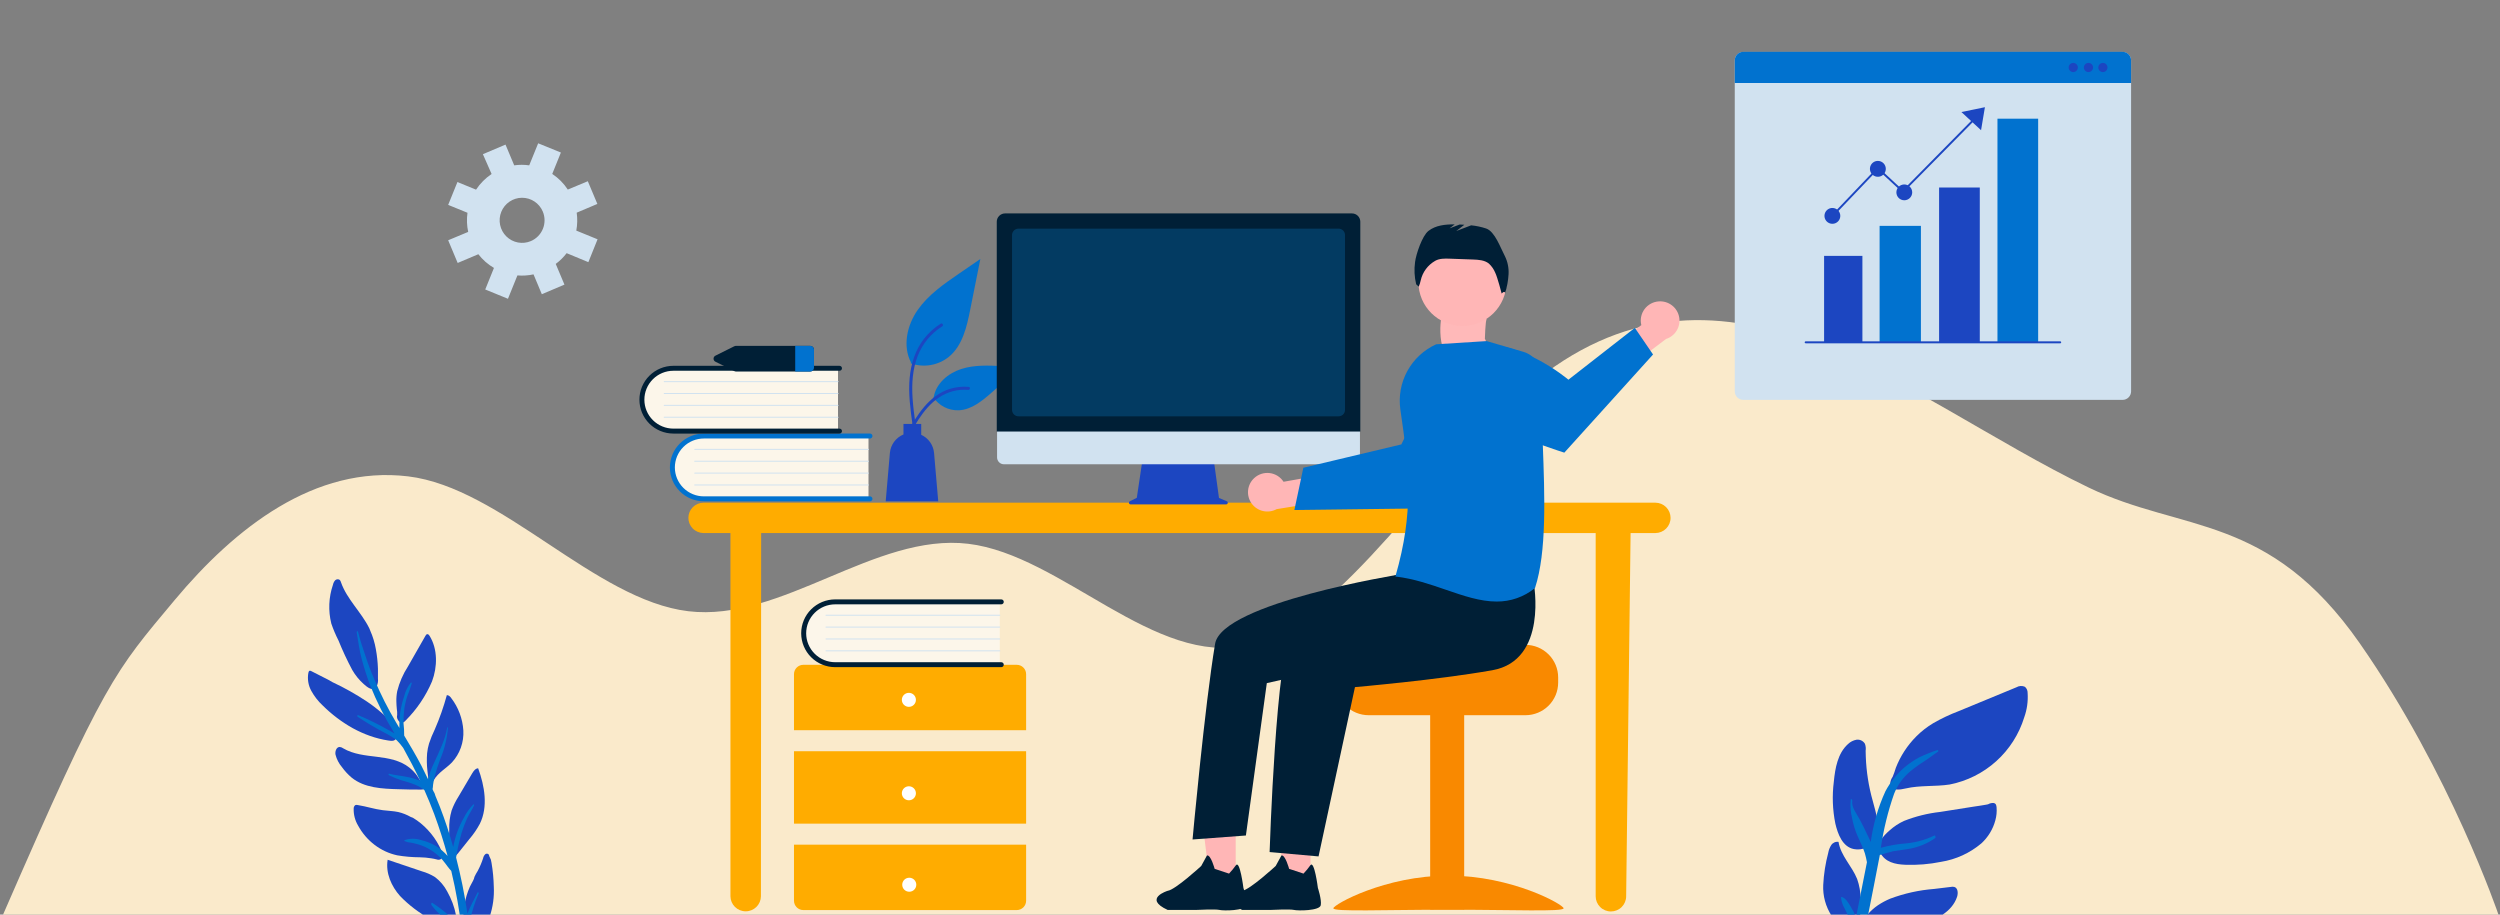 <svg width="820" height="300" viewBox="0 0 820 300" fill="none" xmlns="http://www.w3.org/2000/svg">
<rect x="0" y="0" width="820" height="300" fill="#808080" stroke="none"/>
<g clip-path="url(#clip0_2309_1161)">
<path fill-rule="evenodd" clip-rule="evenodd" d="M1 300C34.5 223 37.5 220.5 57.312 196.795C77.125 173.089 103.25 152.564 133.875 156.25C164.5 159.936 195.125 196.795 225.75 200.481C256.375 204.167 287 174.679 317.625 178.365C348.25 182.051 378.875 218.91 409.5 211.538C440.125 204.167 470.75 152.564 501.375 126.763C532 100.961 562.625 100.961 593.25 112.019C623.875 123.077 654.5 145.192 685.125 159.936C715.75 174.679 744.187 168.237 774 211C803.813 253.763 819.5 300 819.5 300H777H761.687C746.375 300 715.75 300 685.125 300C654.5 300 623.875 300 593.25 300C562.625 300 532 300 501.375 300C470.75 300 440.125 300 409.5 300C378.875 300 348.25 300 317.625 300C287 300 256.375 300 225.75 300C195.125 300 164.5 300 133.875 300C103.25 300 72.625 300 57.312 300H42H1Z" fill="#FAEACB"/>
<path d="M571.801 17.03H696.199C696.942 17.03 697.654 17.325 698.18 17.851C698.705 18.376 699 19.088 699 19.831V128.363C699 129.105 698.705 129.818 698.18 130.343C697.654 130.868 696.942 131.163 696.199 131.163H571.801C571.058 131.163 570.346 130.868 569.82 130.343C569.295 129.818 569 129.105 569 128.363V19.793C569.008 19.056 569.307 18.353 569.831 17.835C570.356 17.317 571.064 17.028 571.801 17.03Z" fill="#D1E2F0"/>
<path d="M630.058 74.085H616.508V112.284H630.058V74.085Z" fill="#0172CF"/>
<path d="M610.869 83.927H598.303V112.284H610.869V83.927Z" fill="#1C46C1"/>
<path d="M649.37 61.504H636.024V112.284H649.37V61.504Z" fill="#1C46C1"/>
<path d="M668.515 38.93H655.169V112.284H668.515V38.93Z" fill="#0172CF"/>
<path d="M601.02 71.133C600.936 71.133 600.855 71.1 600.793 71.042C600.763 71.012 600.739 70.976 600.722 70.936C600.706 70.897 600.697 70.854 600.697 70.811C600.697 70.769 600.706 70.726 600.722 70.686C600.739 70.647 600.763 70.611 600.793 70.581L615.691 54.979C615.753 54.919 615.836 54.886 615.922 54.886C616.008 54.886 616.091 54.919 616.153 54.979L624.139 62.375L646.97 39.226C647 39.195 647.036 39.17 647.075 39.153C647.115 39.136 647.157 39.127 647.2 39.126C647.243 39.126 647.285 39.133 647.325 39.149C647.365 39.165 647.401 39.188 647.432 39.218C647.463 39.248 647.488 39.283 647.505 39.323C647.522 39.362 647.531 39.404 647.532 39.447C647.532 39.49 647.525 39.533 647.509 39.573C647.493 39.613 647.47 39.649 647.44 39.68L624.374 63.048C624.312 63.106 624.231 63.138 624.147 63.138C624.063 63.138 623.981 63.106 623.92 63.048L615.933 55.645L601.255 71.02C601.226 71.054 601.19 71.082 601.15 71.102C601.109 71.121 601.065 71.132 601.02 71.133Z" fill="#1C46C1"/>
<path d="M603.617 70.808C603.617 71.321 603.465 71.823 603.179 72.25C602.894 72.677 602.488 73.01 602.014 73.207C601.54 73.403 601.017 73.454 600.514 73.354C600.01 73.254 599.547 73.007 599.184 72.644C598.821 72.281 598.574 71.818 598.474 71.314C598.374 70.811 598.425 70.288 598.621 69.814C598.818 69.34 599.151 68.934 599.578 68.649C600.005 68.364 600.507 68.211 601.02 68.211C601.709 68.211 602.369 68.485 602.856 68.972C603.343 69.459 603.617 70.119 603.617 70.808Z" fill="#1C46C1"/>
<path d="M618.545 55.372C618.547 55.888 618.395 56.393 618.109 56.822C617.824 57.251 617.417 57.586 616.941 57.784C616.465 57.983 615.941 58.035 615.435 57.934C614.929 57.834 614.464 57.586 614.1 57.221C613.735 56.857 613.487 56.392 613.387 55.886C613.286 55.38 613.339 54.856 613.537 54.38C613.735 53.904 614.07 53.497 614.499 53.212C614.928 52.926 615.433 52.774 615.949 52.776C616.637 52.778 617.296 53.052 617.782 53.539C618.269 54.025 618.543 54.684 618.545 55.372Z" fill="#1C46C1"/>
<path d="M624.608 65.69C626.042 65.69 627.205 64.528 627.205 63.094C627.205 61.66 626.042 60.497 624.608 60.497C623.174 60.497 622.012 61.66 622.012 63.094C622.012 64.528 623.174 65.69 624.608 65.69Z" fill="#1C46C1"/>
<path d="M643.344 36.75L649.786 42.708L651.05 35.16L643.344 36.75Z" fill="#1C46C1"/>
<path d="M675.744 112.609H592.262C592.176 112.609 592.093 112.575 592.032 112.514C591.971 112.453 591.937 112.37 591.937 112.284C591.937 112.198 591.971 112.115 592.032 112.054C592.093 111.993 592.176 111.958 592.262 111.958H675.744C675.831 111.958 675.913 111.993 675.974 112.054C676.035 112.115 676.07 112.198 676.07 112.284C676.07 112.37 676.035 112.453 675.974 112.514C675.913 112.575 675.831 112.609 675.744 112.609Z" fill="#1C46C1"/>
<path d="M698.993 19.793V27.227H569.008V19.793C569.008 19.052 569.302 18.342 569.826 17.818C570.35 17.294 571.06 17 571.801 17H696.199C696.94 17 697.651 17.294 698.174 17.818C698.698 18.342 698.993 19.052 698.993 19.793Z" fill="#0172CF"/>
<path d="M681.536 22.14C681.536 22.439 681.447 22.732 681.281 22.981C681.114 23.23 680.878 23.424 680.601 23.539C680.325 23.653 680.02 23.683 679.726 23.625C679.433 23.567 679.163 23.422 678.951 23.211C678.74 22.999 678.595 22.729 678.537 22.435C678.478 22.142 678.508 21.837 678.623 21.561C678.738 21.284 678.932 21.048 679.181 20.881C679.43 20.715 679.722 20.626 680.022 20.626C680.423 20.626 680.808 20.786 681.092 21.07C681.376 21.353 681.536 21.738 681.536 22.14Z" fill="#1C46C1"/>
<path d="M686.524 22.14C686.524 22.439 686.435 22.732 686.269 22.981C686.103 23.23 685.866 23.424 685.589 23.539C685.313 23.653 685.008 23.683 684.715 23.625C684.421 23.567 684.151 23.422 683.94 23.211C683.728 22.999 683.584 22.729 683.525 22.435C683.467 22.142 683.497 21.837 683.611 21.561C683.726 21.284 683.92 21.048 684.169 20.881C684.418 20.715 684.711 20.626 685.01 20.626C685.412 20.626 685.797 20.786 686.081 21.07C686.365 21.353 686.524 21.738 686.524 22.14Z" fill="#1C46C1"/>
<path d="M691.263 22.14C691.263 22.439 691.175 22.732 691.008 22.981C690.842 23.23 690.605 23.424 690.329 23.539C690.052 23.653 689.748 23.683 689.454 23.625C689.16 23.567 688.891 23.422 688.679 23.211C688.467 22.999 688.323 22.729 688.264 22.435C688.206 22.142 688.236 21.837 688.351 21.561C688.465 21.284 688.659 21.048 688.908 20.881C689.157 20.715 689.45 20.626 689.749 20.626C690.151 20.626 690.536 20.786 690.82 21.07C691.104 21.353 691.263 21.738 691.263 22.14Z" fill="#1C46C1"/>
<path d="M634.147 237.175C636.809 235.648 639.588 234.335 642.458 233.248L661.409 225.419C661.823 225.173 662.291 225.031 662.772 225.005C663.252 224.978 663.733 225.068 664.171 225.267C664.459 225.513 664.688 225.821 664.842 226.167C664.995 226.514 665.069 226.89 665.058 227.269C665.245 229.994 664.866 232.729 663.943 235.3C662.236 240.836 659.061 245.806 654.756 249.683C650.451 253.559 645.177 256.198 639.493 257.318C634.73 258.053 629.789 257.521 625.077 258.61C623.227 259.041 620.136 259.649 620.01 256.811C620.096 256.08 620.366 255.383 620.795 254.784C621.194 253.824 621.541 252.843 621.834 251.845C623.335 247.981 625.621 244.47 628.548 241.533C630.226 239.853 632.107 238.389 634.147 237.175Z" fill="#1C46C1"/>
<path d="M624.471 269.277C628.292 267.766 632.296 266.769 636.38 266.313L647.274 264.59C648.668 264.387 650.087 264.184 651.48 263.931C651.688 263.916 651.892 263.873 652.088 263.804C652.628 263.499 653.242 263.35 653.862 263.373C654.673 263.525 654.799 264.058 654.875 264.792C654.995 266.232 654.857 267.682 654.47 269.074C653.688 272.001 652.078 274.641 649.833 276.675C646.074 279.829 641.529 281.904 636.684 282.68C632.817 283.468 628.871 283.792 624.928 283.643C621.608 283.516 618.289 282.807 616.668 279.589C615.249 276.802 617.732 274.167 619.733 272.419C621.145 271.138 622.742 270.078 624.471 269.277Z" fill="#1C46C1"/>
<path d="M611.929 246.27C612.047 245.494 611.968 244.702 611.701 243.964C611.425 243.499 611.019 243.124 610.533 242.886C610.047 242.647 609.502 242.555 608.965 242.622C607.896 242.81 606.908 243.312 606.127 244.066C602.783 247.081 601.922 251.945 601.491 256.43C600.911 261.005 601.082 265.643 601.998 270.162C602.783 273.482 604.303 277.763 608.078 278.498C609.412 278.766 610.795 278.607 612.033 278.043C613.27 277.479 614.298 276.539 614.97 275.356C617.073 271.531 615.223 266.463 614.26 262.688C612.923 257.966 612.157 253.1 611.98 248.196C611.929 247.486 611.929 246.853 611.929 246.27Z" fill="#1C46C1"/>
<path d="M619.985 294.764C624.617 293.028 629.47 291.953 634.402 291.572L639.849 290.913C640.232 290.823 640.632 290.823 641.015 290.913C642.206 291.268 642.307 292.94 641.927 294.131C640.28 299.198 634.655 302.061 629.259 303.075C623.862 304.088 618.339 303.987 613.347 306.09C612.207 306.571 610.358 307.382 609.597 305.887C608.837 304.392 610.079 303.784 610.586 302.821C611.885 300.472 613.716 298.459 615.932 296.943C617.208 296.086 618.566 295.356 619.985 294.764Z" fill="#1C46C1"/>
<path d="M609.141 288.304C607.444 284.073 603.77 280.703 603.035 276.142C602.58 276.066 602.113 276.124 601.69 276.308C601.268 276.493 600.907 276.796 600.654 277.181C600.158 277.951 599.822 278.813 599.666 279.715C598.754 283.153 598.202 286.677 598.019 290.229C597.849 293.811 598.806 297.355 600.755 300.364C601.23 301.129 601.871 301.779 602.629 302.266C603.387 302.752 604.244 303.063 605.138 303.177C605.9 303.233 606.665 303.117 607.376 302.836C608.087 302.555 608.725 302.117 609.243 301.555C610.864 299.756 610.383 297.146 610.282 294.891C610.278 292.647 609.893 290.419 609.141 288.304Z" fill="#1C46C1"/>
<path d="M620.946 279.208C619.476 279.538 618.032 280.019 616.588 280.425C615.27 287.342 613.902 294.233 612.534 301.125C612.382 301.885 612.23 302.645 612.103 303.405C612.468 303.098 612.848 302.81 613.244 302.543C614.301 301.847 615.442 301.285 616.639 300.871C617.234 300.645 617.856 300.492 618.488 300.415H620.262C620.667 300.415 620.718 301.277 620.262 301.353C619.086 301.645 617.934 302.026 616.816 302.493C615.786 302.913 614.794 303.422 613.852 304.013C613.052 304.53 612.297 305.115 611.597 305.761C610.609 310.828 609.646 316.098 608.379 321.166C607.621 324.408 606.561 327.572 605.212 330.616C604.756 331.579 604.274 332.491 603.742 333.378H600.347C602.156 329.599 603.565 325.642 604.553 321.571C605.871 316.352 606.859 311.057 607.847 305.761C607.694 304.61 607.414 303.48 607.011 302.391C606.569 301.17 606.053 299.977 605.465 298.819C605.187 298.236 604.883 297.679 604.578 297.096C604.204 296.243 603.965 295.337 603.869 294.41C603.869 294.41 603.869 294.132 604.046 294.182C605.516 294.664 606.251 296.159 607.036 297.4C607.714 298.498 608.298 299.651 608.784 300.846L612.357 282.806C612.18 281.815 611.951 280.834 611.673 279.867C611.065 277.942 610.102 276.193 609.342 274.344C608.481 272.397 607.852 270.356 607.467 268.263C606.983 266.318 606.837 264.304 607.036 262.309C607.163 261.777 607.593 262.309 607.543 262.664C607.213 264.843 609.012 266.895 609.95 268.719C610.887 270.543 611.723 272.064 612.483 273.786C612.863 274.572 613.269 275.383 613.598 276.193C614.371 270.457 615.985 264.865 618.387 259.598C619.96 256.602 622.083 253.929 624.645 251.718C626.169 250.432 627.825 249.311 629.586 248.374C631.505 247.452 633.486 246.664 635.514 246.018C635.717 246.018 635.844 246.423 635.692 246.524C634.172 247.512 632.803 248.653 631.283 249.615C629.636 250.637 628.061 251.771 626.571 253.01C624.221 254.97 622.4 257.488 621.275 260.333C619.259 266.092 617.8 272.031 616.917 278.068C619.727 277.305 622.603 276.812 625.506 276.599C628.612 276.281 631.639 275.423 634.45 274.065C634.83 273.862 634.982 274.724 634.729 274.901C632.027 276.79 628.921 278.022 625.658 278.499L620.946 279.208Z" fill="#0172CF"/>
<path d="M121.144 206.108C118.533 200.789 113.774 196.555 111.838 190.976C111.772 190.685 111.627 190.416 111.418 190.196C111.19 190.045 110.912 189.977 110.637 190.007C110.361 190.036 110.106 190.159 109.917 190.355C109.562 190.773 109.319 191.27 109.211 191.8C107.807 195.913 107.62 200.322 108.671 204.532C109.324 206.436 110.111 208.296 111.028 210.096C112.356 213.382 113.859 216.599 115.531 219.736C116.517 221.453 117.778 223.008 119.268 224.346C120.379 225.329 122.27 227.005 123.516 225.199C123.919 224.37 124.075 223.449 123.966 222.54C123.966 221.456 123.966 220.386 123.966 219.317C123.895 217.165 123.665 215.02 123.276 212.9C122.916 210.824 122.301 208.796 121.444 206.859C121.369 206.585 121.264 206.339 121.144 206.108Z" fill="#1C46C1"/>
<path d="M130.285 226.705C131.006 223.832 132.195 221.097 133.804 218.61L139.533 208.567C139.678 208.306 139.867 208.015 140.172 208.001C140.478 207.986 140.725 208.277 140.9 208.553C143.604 212.913 143.502 218.726 141.699 223.508C139.669 228.283 136.742 232.624 133.077 236.297C132.886 236.57 132.617 236.779 132.306 236.895C131.994 237.012 131.655 237.032 131.332 236.951C131.016 236.762 130.749 236.502 130.552 236.192C130.355 235.882 130.234 235.529 130.197 235.164C130.193 234.934 130.217 234.704 130.27 234.481C130.303 233.834 130.264 233.186 130.154 232.548C130.081 231.763 130.023 230.963 130.008 230.164C129.97 229.004 130.063 227.844 130.285 226.705Z" fill="#1C46C1"/>
<path d="M107.609 222.928L102.092 220.123C101.95 220.028 101.781 219.986 101.613 220.004C101.337 220.004 101.206 220.377 101.148 220.66C100.772 222.705 101.117 224.821 102.121 226.629C103.107 228.416 104.367 230.029 105.853 231.403C108.805 234.339 112.131 236.848 115.74 238.864C117.552 239.853 119.435 240.696 121.374 241.385C123.302 242.062 125.284 242.561 127.298 242.877C128.358 243.056 129.781 243.25 129.999 241.803C130.027 240.457 129.641 239.135 128.895 238.028C127.971 236.517 126.808 235.176 125.454 234.059C123.835 232.619 122.122 231.293 120.329 230.09C118.528 228.882 116.684 227.763 114.797 226.703C112.909 225.644 110.978 224.644 108.989 223.719L107.609 222.928Z" fill="#1C46C1"/>
<path d="M140.724 243.888C141.243 242.307 141.869 240.766 142.599 239.275C144.19 235.622 145.515 231.853 146.565 228C147.166 228 147.667 228.469 147.996 228.966C150.337 232.004 151.724 235.695 151.976 239.554C152.087 241.477 151.811 243.404 151.166 245.215C150.521 247.026 149.52 248.682 148.225 250.082C146.307 252.074 143.687 253.421 142.313 255.852C142.055 256.305 141.798 256.833 141.311 256.979C141.162 257.017 141.005 257.003 140.865 256.939C140.725 256.876 140.61 256.766 140.538 256.628C140.38 256.335 140.609 256.042 140.538 255.734C140.438 254.768 140.294 253.801 140.194 252.806C139.975 250.9 139.941 248.978 140.094 247.066C140.203 245.988 140.413 244.924 140.724 243.888Z" fill="#1C46C1"/>
<path d="M134.263 251.77C131.278 249.38 127.368 248.687 123.593 248.23C119.817 247.773 115.877 247.389 112.609 245.472C112.266 245.212 111.859 245.049 111.43 245C110.326 245 109.848 246.475 110.042 247.507C110.423 249.028 111.153 250.441 112.176 251.637C113.082 252.895 114.139 254.039 115.325 255.044C119.504 258.451 125.368 258.731 130.771 258.864L134.666 258.967H136.621C137.252 259.011 137.885 259.011 138.516 258.967C139.501 258.878 138.71 257.713 138.516 257.256C137.979 256.312 137.456 255.368 136.83 254.469C136.104 253.456 135.241 252.548 134.263 251.77Z" fill="#1C46C1"/>
<path d="M148.133 265.834C148.712 264.247 149.461 262.73 150.364 261.31L154.841 253.717C155.31 252.916 155.935 252.029 156.831 252C158.963 257.819 160.142 264.598 157.399 270.184C156.432 271.999 155.269 273.697 153.931 275.246L150.151 279.988C149.639 280.628 148.658 281.312 147.806 280.847C147.408 280.643 147.351 280.119 147.266 279.727C147.14 279.084 147.064 278.432 147.038 277.777C146.987 277.294 146.987 276.806 147.038 276.323C147.27 274.934 147.375 273.527 147.351 272.118C147.269 269.994 147.533 267.87 148.133 265.834Z" fill="#1C46C1"/>
<path d="M134.723 267.959C133.443 267.23 132.071 266.688 130.647 266.35C128.985 265.989 127.279 265.974 125.588 265.749C122.827 265.403 120.153 264.501 117.392 264.065C117.118 263.978 116.827 263.978 116.553 264.065C116.377 264.196 116.235 264.37 116.139 264.572C116.043 264.774 115.997 264.997 116.004 265.222C115.949 267.185 116.452 269.12 117.45 270.786C118.797 273.268 120.638 275.421 122.849 277.104C125.06 278.787 127.59 279.96 130.271 280.545C132.728 280.963 135.212 281.179 137.701 281.192C138.944 281.192 140.187 281.342 141.416 281.523C142.039 281.61 142.657 281.736 143.266 281.898C143.631 282.034 144.029 282.034 144.394 281.898C145.001 281.628 145.03 280.756 144.987 280.169C144.847 279.24 144.538 278.346 144.076 277.538C143.082 275.606 141.831 273.829 140.361 272.26C138.91 270.68 137.251 269.323 135.432 268.23C135.2 268.128 134.964 268.038 134.723 267.959Z" fill="#1C46C1"/>
<path d="M161.229 283.068C161.665 285.641 161.91 288.244 161.965 290.856C162.136 294.159 161.684 297.465 160.635 300.589C159.219 303.875 157.31 306.909 154.978 309.577C154.859 309.764 154.685 309.907 154.483 309.987C154.045 310.089 153.719 309.577 153.55 309.152C152.058 305.263 151.633 301.024 152.319 296.901C152.659 294.802 153.268 292.759 154.129 290.826C154.525 289.948 155.105 289.143 155.445 288.25C155.53 288.031 155.558 287.811 155.629 287.591C155.936 286.934 156.286 286.298 156.675 285.689C157.4 284.34 158.001 282.923 158.471 281.458C158.577 280.936 158.852 280.466 159.249 280.126C159.381 280.044 159.533 280 159.688 280C159.842 280 159.994 280.044 160.126 280.126C160.437 280.317 160.395 280.609 160.522 280.917C160.705 281.251 160.866 281.599 161.003 281.956C161.088 282.249 161.159 282.688 161.229 283.068Z" fill="#1C46C1"/>
<path d="M146.693 292.419C145.715 290.561 144.356 288.952 142.713 287.706C141.363 286.861 139.907 286.217 138.386 285.794L127.152 282C126.431 286.306 128.363 290.702 131.219 293.894C134.057 296.834 137.299 299.315 140.838 301.256C143.318 302.762 145.857 303.891 147.241 304.87C147.866 305.311 148.472 305.763 149.058 306.225C149.448 306.541 150.385 307.369 150.875 306.812C151.106 306.556 150.962 306.089 150.875 305.773C150.789 305.457 150.702 304.87 150.601 304.433C150.5 303.997 150.299 303.304 150.14 302.732C149.981 302.16 149.851 301.618 149.736 301.061C149.736 300.79 149.635 300.504 149.577 300.233C149.319 298.855 148.943 297.505 148.453 296.198C147.961 294.892 147.373 293.629 146.693 292.419Z" fill="#1C46C1"/>
<path d="M117.437 234.546C120.851 235.979 124.178 237.613 127.401 239.44C128.013 239.777 128.712 240.143 129.382 240.554L129.222 240.275C126.159 235.323 123.532 230.111 121.37 224.7C120.336 221.945 119.447 219.132 118.675 216.289C117.903 213.447 117.495 210.428 117 207.41C117 207.044 117.335 206.795 117.437 207.234C118.063 209.945 119.025 212.568 119.884 215.205C120.744 217.843 121.676 220.348 122.798 222.854C124.844 227.718 127.224 232.432 129.921 236.964C130.27 237.565 130.635 238.165 130.999 238.766V237.579C130.982 235.917 131.133 234.258 131.45 232.627C131.728 231.082 132.132 229.562 132.659 228.085C133.039 226.538 133.767 225.099 134.786 223.879C134.946 223.733 135.078 224.026 135.048 224.158C134.66 225.573 134.173 226.958 133.592 228.304C133.13 229.737 132.793 231.208 132.587 232.7C132.4 234.211 132.322 235.734 132.354 237.257C132.513 238.589 132.586 239.93 132.572 241.272C134.509 244.495 136.432 247.733 138.18 251.074C138.967 252.539 139.637 254.137 140.438 255.675V255.47C140.899 253.704 141.528 251.986 142.317 250.342C144.022 246.532 146.003 242.81 146.687 238.62C146.687 238.4 146.921 238.62 146.921 238.722C146.633 242.329 145.757 245.864 144.328 249.184C143.658 251.001 143.06 252.832 142.565 254.708C142.331 255.614 142.156 256.534 142.041 257.463C142.041 257.946 141.953 258.4 141.88 258.84C141.953 259.03 142.026 259.221 142.113 259.411C142.448 259.916 142.69 260.477 142.827 261.067C143.322 262.254 143.803 263.441 144.284 264.642C145.964 268.989 147.421 273.385 148.654 277.83C149.265 274.441 150.453 271.185 152.165 268.203C152.962 266.571 154.025 265.085 155.311 263.807C155.471 263.675 155.53 264.071 155.5 264.159C154.816 265.697 153.796 267.089 153.141 268.555C152.493 270.037 151.924 271.554 151.436 273.097C150.658 275.782 150.045 278.512 149.601 281.273C151.16 287.322 152.4 293.451 153.315 299.632C154.262 297.259 155.5 295.017 156.666 292.731C156.826 292.423 157.059 292.878 156.986 293.083C155.782 295.878 154.846 298.783 154.189 301.757C154.073 302.358 153.956 302.958 153.869 303.574C154.714 310.167 155.224 316.761 155.428 323.428C155.428 324.424 155.311 330.476 155.195 334.212C155.148 337.326 154.861 340.432 154.335 343.502C154.036 345.032 153.618 346.536 153.082 348H151.232C151.296 347.306 151.399 346.616 151.538 345.934C152.505 340.814 152.993 335.614 152.995 330.402C152.995 328.732 152.995 327.062 152.922 325.391C152.806 320.224 152.5 315.056 152.004 309.889C151.477 308.463 150.782 307.106 149.936 305.845C147.576 302.416 143.963 300.174 141.516 296.863C141.37 296.673 141.429 295.94 141.793 296.145C143.752 297.394 145.603 298.806 147.328 300.365C148.873 301.572 150.246 302.987 151.407 304.57C151.028 301.566 150.591 298.548 150.067 295.574C149.484 292.252 148.8 288.946 148.013 285.654C147.577 285.19 147.169 284.701 146.789 284.189C146.25 283.471 145.726 282.723 145.143 282.064C144.025 280.782 142.719 279.68 141.269 278.797C139.972 277.976 138.564 277.349 137.088 276.936C136.388 276.727 135.678 276.556 134.961 276.423C134.196 276.371 133.444 276.198 132.732 275.91C132.645 275.91 132.587 275.617 132.732 275.544C134.478 274.965 136.362 274.965 138.107 275.544C139.858 275.946 141.534 276.624 143.075 277.551C144.465 278.428 145.722 279.504 146.804 280.745C145.551 276.115 144.094 271.549 142.434 267.045C141.429 264.364 140.351 261.756 139.2 259.162C138.307 258.462 137.328 257.881 136.287 257.433C134.816 256.857 133.313 256.368 131.785 255.968C130.341 255.524 128.937 254.955 127.59 254.268C127.415 254.195 127.372 253.712 127.59 253.77C129.338 254.254 131.217 254.386 132.995 254.737C134.644 255.016 136.26 255.468 137.816 256.085C136.097 252.437 134.218 248.862 132.252 245.316C131.605 244.398 130.878 243.54 130.081 242.752C128.786 241.8 127.411 240.962 125.973 240.246C122.99 238.678 120.092 236.951 117.291 235.074C117.117 235.074 117.175 234.444 117.437 234.546Z" fill="#0172CF"/>
<path d="M476.304 98.748C476.304 98.748 473.792 103.351 473.055 103.549C472.317 103.747 470.434 120.967 480.597 118.746C490.76 116.525 487.037 111.126 487.037 111.126C487.037 111.126 487.214 105.18 487.603 104.781C487.992 104.383 476.742 98.535 476.742 98.535L476.304 98.748Z" fill="#FFB9B9"/>
<path d="M542.993 164.881H230.74C229.423 164.894 228.163 165.424 227.236 166.356C226.308 167.289 225.788 168.549 225.788 169.861C225.788 171.174 226.308 172.434 227.236 173.366C228.163 174.299 229.423 174.829 230.74 174.841H239.585V293.981C239.597 295.293 240.13 296.548 241.066 297.472C242.002 298.396 243.266 298.914 244.584 298.914C245.902 298.914 247.166 298.396 248.103 297.472C249.039 296.548 249.571 295.293 249.583 293.981L249.659 174.841H523.381V293.981C523.381 295.301 523.908 296.568 524.846 297.502C525.783 298.436 527.055 298.961 528.38 298.961C529.706 298.961 530.978 298.436 531.915 297.502C532.853 296.568 533.38 295.301 533.38 293.981L534.834 174.841H542.993C544.311 174.829 545.571 174.299 546.498 173.366C547.426 172.434 547.946 171.174 547.946 169.861C547.946 168.549 547.426 167.289 546.498 166.356C545.571 165.424 544.311 164.894 542.993 164.881H542.993Z" fill="#FFAC00"/>
<path d="M284.865 142.691V163.78H231.827C229.031 163.859 226.317 162.833 224.278 160.925C222.238 159.018 221.039 156.385 220.942 153.6C220.845 150.815 221.857 148.105 223.758 146.061C225.66 144.017 228.295 142.806 231.09 142.691C231.335 142.682 231.581 142.682 231.827 142.691H284.865Z" fill="#FCF6EA"/>
<path d="M286.168 163.618C286.168 163.833 286.082 164.039 285.93 164.192C285.777 164.344 285.57 164.429 285.354 164.429H230.881C227.922 164.429 225.085 163.258 222.993 161.174C220.901 159.09 219.726 156.264 219.726 153.316C219.726 150.369 220.901 147.542 222.993 145.458C225.085 143.374 227.922 142.203 230.881 142.203H285.354C285.57 142.203 285.777 142.289 285.93 142.441C286.082 142.593 286.168 142.799 286.168 143.015C286.168 143.23 286.082 143.436 285.93 143.588C285.777 143.74 285.57 143.826 285.354 143.826H230.881C228.354 143.826 225.931 144.826 224.145 146.605C222.358 148.385 221.354 150.799 221.354 153.316C221.354 155.833 222.358 158.247 224.145 160.026C225.931 161.806 228.354 162.806 230.881 162.806H285.354C285.461 162.806 285.567 162.827 285.666 162.868C285.764 162.909 285.854 162.969 285.93 163.044C286.005 163.12 286.065 163.209 286.106 163.308C286.147 163.406 286.168 163.512 286.168 163.618Z" fill="#0172CF"/>
<path d="M284.866 147.558H227.87C227.828 147.556 227.789 147.539 227.76 147.509C227.731 147.479 227.714 147.439 227.714 147.397C227.713 147.356 227.729 147.315 227.758 147.285C227.786 147.254 227.825 147.236 227.867 147.234H284.866C284.908 147.236 284.947 147.254 284.976 147.284C285.004 147.314 285.02 147.354 285.02 147.396C285.02 147.437 285.004 147.477 284.976 147.508C284.947 147.538 284.908 147.556 284.866 147.558Z" fill="#D1E2F0"/>
<path d="M284.866 151.451H227.87C227.848 151.452 227.826 151.449 227.805 151.442C227.784 151.434 227.765 151.423 227.749 151.408C227.733 151.393 227.72 151.375 227.711 151.355C227.702 151.334 227.697 151.313 227.697 151.291C227.697 151.269 227.701 151.247 227.71 151.226C227.718 151.206 227.731 151.188 227.747 151.172C227.763 151.157 227.782 151.145 227.802 151.137C227.823 151.129 227.845 151.126 227.867 151.127H284.866C284.908 151.129 284.947 151.147 284.976 151.177C285.004 151.207 285.02 151.247 285.02 151.289C285.02 151.331 285.004 151.371 284.976 151.401C284.947 151.431 284.908 151.449 284.866 151.451Z" fill="#D1E2F0"/>
<path d="M284.866 155.344H227.87C227.828 155.343 227.789 155.325 227.76 155.295C227.731 155.265 227.714 155.225 227.714 155.184C227.713 155.142 227.729 155.102 227.758 155.071C227.786 155.041 227.825 155.023 227.867 155.02H284.866C284.908 155.022 284.947 155.04 284.976 155.07C285.004 155.101 285.02 155.141 285.02 155.182C285.02 155.224 285.004 155.264 284.976 155.294C284.947 155.324 284.908 155.342 284.866 155.344Z" fill="#D1E2F0"/>
<path d="M284.866 159.238H227.87C227.848 159.239 227.826 159.236 227.805 159.229C227.784 159.221 227.765 159.21 227.749 159.195C227.733 159.18 227.72 159.162 227.711 159.141C227.702 159.121 227.697 159.1 227.697 159.078C227.697 159.055 227.701 159.034 227.71 159.013C227.718 158.993 227.731 158.975 227.747 158.959C227.763 158.944 227.782 158.932 227.802 158.924C227.823 158.916 227.845 158.913 227.867 158.914H284.866C284.908 158.916 284.947 158.934 284.976 158.964C285.004 158.994 285.02 159.034 285.02 159.076C285.02 159.118 285.004 159.158 284.976 159.188C284.947 159.218 284.908 159.236 284.866 159.238Z" fill="#D1E2F0"/>
<path d="M274.867 120.472V141.561H221.828C219.032 141.64 216.319 140.614 214.279 138.707C212.24 136.799 211.041 134.166 210.944 131.381C210.847 128.596 211.859 125.886 213.76 123.842C215.662 121.799 218.297 120.587 221.092 120.472C221.337 120.463 221.583 120.463 221.828 120.472H274.867Z" fill="#FCF6EA"/>
<path d="M276.17 141.399C276.17 141.614 276.084 141.821 275.931 141.973C275.779 142.125 275.572 142.21 275.356 142.211H220.883C217.924 142.211 215.087 141.04 212.995 138.956C210.903 136.872 209.728 134.045 209.728 131.098C209.728 128.15 210.903 125.324 212.995 123.24C215.087 121.156 217.924 119.985 220.883 119.985H275.356C275.463 119.985 275.569 120.006 275.667 120.046C275.766 120.087 275.856 120.147 275.932 120.222C276.007 120.298 276.067 120.387 276.108 120.485C276.149 120.584 276.17 120.689 276.17 120.796C276.17 120.902 276.149 121.008 276.108 121.106C276.067 121.205 276.007 121.294 275.932 121.369C275.856 121.445 275.766 121.504 275.667 121.545C275.569 121.586 275.463 121.607 275.356 121.607H220.883C218.356 121.607 215.933 122.607 214.147 124.387C212.36 126.166 211.356 128.58 211.356 131.097C211.356 133.614 212.36 136.028 214.147 137.808C215.933 139.588 218.356 140.587 220.883 140.587H275.356C275.572 140.587 275.779 140.673 275.931 140.825C276.084 140.977 276.17 141.183 276.17 141.398V141.399Z" fill="#001F36"/>
<path d="M274.867 125.339H217.871C217.849 125.34 217.827 125.337 217.806 125.329C217.785 125.322 217.766 125.31 217.75 125.295C217.734 125.28 217.721 125.262 217.712 125.242C217.703 125.222 217.698 125.2 217.698 125.178C217.698 125.156 217.702 125.134 217.711 125.114C217.719 125.094 217.732 125.075 217.748 125.06C217.764 125.045 217.783 125.033 217.803 125.025C217.824 125.017 217.846 125.013 217.868 125.014H274.867C274.889 125.013 274.911 125.017 274.932 125.024C274.953 125.032 274.972 125.044 274.988 125.059C275.004 125.074 275.016 125.092 275.025 125.112C275.034 125.133 275.038 125.154 275.038 125.177C275.038 125.199 275.034 125.22 275.025 125.241C275.016 125.261 275.004 125.279 274.988 125.294C274.972 125.309 274.953 125.321 274.932 125.329C274.911 125.337 274.889 125.34 274.867 125.339Z" fill="#D1E2F0"/>
<path d="M274.867 129.232H217.871C217.849 129.233 217.827 129.23 217.806 129.223C217.785 129.215 217.766 129.204 217.75 129.189C217.734 129.174 217.721 129.155 217.712 129.135C217.703 129.115 217.698 129.093 217.698 129.071C217.698 129.049 217.702 129.028 217.711 129.007C217.719 128.987 217.732 128.969 217.748 128.953C217.764 128.938 217.783 128.926 217.803 128.918C217.824 128.91 217.846 128.907 217.868 128.908H274.867C274.889 128.906 274.911 128.91 274.932 128.917C274.953 128.925 274.972 128.937 274.988 128.952C275.004 128.967 275.016 128.985 275.025 129.006C275.034 129.026 275.038 129.048 275.038 129.07C275.038 129.092 275.034 129.114 275.025 129.134C275.016 129.154 275.004 129.172 274.988 129.188C274.972 129.203 274.953 129.214 274.932 129.222C274.911 129.23 274.889 129.233 274.867 129.232Z" fill="#D1E2F0"/>
<path d="M274.867 133.126H217.871C217.849 133.127 217.827 133.124 217.806 133.116C217.785 133.109 217.766 133.097 217.75 133.082C217.734 133.067 217.721 133.049 217.712 133.029C217.703 133.009 217.698 132.987 217.698 132.965C217.698 132.943 217.702 132.921 217.711 132.901C217.719 132.881 217.732 132.862 217.748 132.847C217.764 132.832 217.783 132.82 217.803 132.812C217.824 132.804 217.846 132.8 217.868 132.801H274.867C274.889 132.8 274.911 132.804 274.932 132.811C274.953 132.819 274.972 132.831 274.988 132.846C275.004 132.861 275.016 132.879 275.025 132.899C275.034 132.92 275.038 132.941 275.038 132.963C275.038 132.986 275.034 133.007 275.025 133.028C275.016 133.048 275.004 133.066 274.988 133.081C274.972 133.096 274.953 133.108 274.932 133.116C274.911 133.123 274.889 133.127 274.867 133.126Z" fill="#D1E2F0"/>
<path d="M274.867 137.019H217.871C217.849 137.02 217.827 137.017 217.806 137.01C217.785 137.002 217.766 136.991 217.75 136.976C217.734 136.961 217.721 136.942 217.712 136.922C217.703 136.902 217.698 136.88 217.698 136.858C217.698 136.836 217.702 136.814 217.711 136.794C217.719 136.774 217.732 136.755 217.748 136.74C217.764 136.725 217.783 136.713 217.803 136.705C217.824 136.697 217.846 136.694 217.868 136.695H274.867C274.889 136.693 274.911 136.697 274.932 136.704C274.953 136.712 274.972 136.724 274.988 136.739C275.004 136.754 275.016 136.772 275.025 136.793C275.034 136.813 275.038 136.835 275.038 136.857C275.038 136.879 275.034 136.901 275.025 136.921C275.016 136.941 275.004 136.959 274.988 136.975C274.972 136.99 274.953 137.001 274.932 137.009C274.911 137.017 274.889 137.02 274.867 137.019Z" fill="#D1E2F0"/>
<path d="M336.567 239.508V221.12C336.567 220.307 336.243 219.527 335.666 218.953C335.089 218.378 334.307 218.055 333.491 218.055H263.503C262.687 218.055 261.905 218.378 261.328 218.953C260.751 219.527 260.427 220.307 260.427 221.12V239.508H336.567Z" fill="#FFAC00"/>
<path d="M336.567 246.404H260.427V270.155H336.567V246.404Z" fill="#FFAC00"/>
<path d="M260.427 277.051V295.439C260.427 296.251 260.751 297.031 261.328 297.606C261.905 298.181 262.687 298.504 263.503 298.504H333.49C334.306 298.504 335.089 298.181 335.666 297.606C336.243 297.031 336.567 296.252 336.567 295.439V277.051H260.427Z" fill="#FFAC00"/>
<path d="M298.112 231.847C299.387 231.847 300.42 230.818 300.42 229.548C300.42 228.279 299.387 227.249 298.112 227.249C296.838 227.249 295.805 228.279 295.805 229.548C295.805 230.818 296.838 231.847 298.112 231.847Z" fill="white"/>
<path d="M298.112 262.494C299.387 262.494 300.42 261.465 300.42 260.195C300.42 258.926 299.387 257.896 298.112 257.896C296.838 257.896 295.805 258.926 295.805 260.195C295.805 261.465 296.838 262.494 298.112 262.494Z" fill="white"/>
<path d="M298.236 292.492C299.511 292.492 300.544 291.463 300.544 290.193C300.544 288.924 299.511 287.895 298.236 287.895C296.962 287.895 295.929 288.924 295.929 290.193C295.929 291.463 296.962 292.492 298.236 292.492Z" fill="white"/>
<path d="M327.934 197.089V218.179H274.896C273.5 218.236 272.108 218.018 270.797 217.536C269.487 217.055 268.285 216.321 267.261 215.375C266.237 214.429 265.41 213.291 264.829 212.026C264.248 210.761 263.924 209.394 263.876 208.004C263.827 206.613 264.055 205.227 264.546 203.925C265.037 202.623 265.782 201.43 266.738 200.415C267.694 199.401 268.841 198.585 270.115 198.014C271.388 197.443 272.762 197.129 274.158 197.089C274.404 197.081 274.65 197.081 274.896 197.089H327.934Z" fill="#FCF6EA"/>
<path d="M329.237 218.016C329.237 218.231 329.151 218.438 328.999 218.59C328.846 218.742 328.639 218.827 328.423 218.827H273.951C270.992 218.829 268.154 217.66 266.061 215.577C263.968 213.494 262.791 210.668 262.789 207.721C262.787 204.774 263.961 201.946 266.052 199.861C268.142 197.776 270.979 196.603 273.938 196.602H328.423C328.639 196.602 328.846 196.687 328.999 196.839C329.152 196.991 329.237 197.198 329.237 197.413C329.237 197.628 329.152 197.834 328.999 197.986C328.846 198.138 328.639 198.224 328.423 198.224H273.951C271.424 198.224 269.001 199.224 267.215 201.004C265.428 202.783 264.425 205.197 264.425 207.714C264.425 210.231 265.428 212.645 267.215 214.425C269.001 216.204 271.424 217.204 273.951 217.204H328.424C328.64 217.205 328.847 217.29 328.999 217.443C329.152 217.595 329.237 217.801 329.237 218.016Z" fill="#001F36"/>
<path d="M327.935 201.956H270.94C270.917 201.957 270.895 201.954 270.875 201.947C270.854 201.939 270.835 201.928 270.818 201.913C270.802 201.898 270.789 201.88 270.78 201.859C270.772 201.839 270.767 201.818 270.767 201.796C270.766 201.773 270.771 201.752 270.779 201.731C270.788 201.711 270.8 201.693 270.816 201.677C270.832 201.662 270.851 201.65 270.872 201.642C270.892 201.634 270.914 201.631 270.936 201.632H327.935C327.957 201.631 327.979 201.634 328 201.642C328.021 201.649 328.04 201.661 328.056 201.676C328.072 201.691 328.085 201.71 328.093 201.73C328.102 201.75 328.107 201.772 328.107 201.794C328.107 201.816 328.102 201.838 328.093 201.858C328.085 201.878 328.072 201.897 328.056 201.912C328.04 201.927 328.021 201.939 328 201.946C327.979 201.954 327.957 201.957 327.935 201.956Z" fill="#D1E2F0"/>
<path d="M327.935 205.85H270.94C270.917 205.851 270.895 205.848 270.875 205.841C270.854 205.833 270.835 205.821 270.818 205.806C270.802 205.791 270.789 205.773 270.78 205.753C270.772 205.733 270.767 205.711 270.767 205.689C270.766 205.667 270.771 205.645 270.779 205.625C270.788 205.605 270.8 205.586 270.816 205.571C270.832 205.556 270.851 205.544 270.872 205.536C270.892 205.528 270.914 205.524 270.936 205.525H327.935C327.957 205.524 327.979 205.528 328 205.535C328.021 205.543 328.04 205.555 328.056 205.57C328.072 205.585 328.085 205.603 328.093 205.623C328.102 205.644 328.107 205.666 328.107 205.688C328.107 205.71 328.102 205.731 328.093 205.752C328.085 205.772 328.072 205.79 328.056 205.805C328.04 205.821 328.021 205.832 328 205.84C327.979 205.848 327.957 205.851 327.935 205.85Z" fill="#D1E2F0"/>
<path d="M327.935 209.743H270.94C270.917 209.744 270.895 209.741 270.875 209.733C270.854 209.726 270.835 209.714 270.818 209.699C270.802 209.684 270.789 209.666 270.78 209.646C270.772 209.626 270.767 209.604 270.767 209.582C270.766 209.56 270.771 209.538 270.779 209.518C270.788 209.498 270.8 209.479 270.816 209.464C270.832 209.449 270.851 209.437 270.872 209.429C270.892 209.421 270.914 209.417 270.936 209.418H327.935C327.957 209.417 327.979 209.42 328 209.428C328.021 209.436 328.04 209.447 328.056 209.463C328.072 209.478 328.085 209.496 328.093 209.516C328.102 209.537 328.107 209.558 328.107 209.58C328.107 209.602 328.102 209.624 328.093 209.645C328.085 209.665 328.072 209.683 328.056 209.698C328.04 209.713 328.021 209.725 328 209.733C327.979 209.74 327.957 209.744 327.935 209.743Z" fill="#D1E2F0"/>
<path d="M327.935 213.636H270.94C270.917 213.638 270.895 213.634 270.875 213.627C270.854 213.62 270.835 213.608 270.818 213.593C270.802 213.578 270.789 213.56 270.78 213.54C270.772 213.52 270.767 213.498 270.767 213.476C270.766 213.454 270.771 213.432 270.779 213.412C270.788 213.391 270.8 213.373 270.816 213.358C270.832 213.342 270.851 213.33 270.872 213.322C270.892 213.315 270.914 213.311 270.936 213.312H327.935C327.957 213.311 327.979 213.314 328 213.322C328.021 213.329 328.04 213.341 328.056 213.356C328.072 213.372 328.085 213.39 328.093 213.41C328.102 213.43 328.107 213.452 328.107 213.474C328.107 213.496 328.102 213.518 328.093 213.538C328.085 213.558 328.072 213.577 328.056 213.592C328.04 213.607 328.021 213.619 328 213.626C327.979 213.634 327.957 213.637 327.935 213.636Z" fill="#D1E2F0"/>
<path d="M265.643 113.436H241.477C241.248 113.436 241.021 113.488 240.815 113.589L234.716 116.631C234.515 116.716 234.344 116.858 234.224 117.039C234.103 117.22 234.039 117.433 234.039 117.65C234.039 117.867 234.103 118.08 234.224 118.261C234.344 118.442 234.515 118.584 234.716 118.669L240.815 121.711C241.021 121.812 241.248 121.864 241.477 121.864H265.643C265.976 121.883 266.304 121.771 266.554 121.551C266.805 121.332 266.958 121.023 266.982 120.692V114.609C266.958 114.277 266.805 113.968 266.554 113.749C266.304 113.529 265.976 113.417 265.643 113.436Z" fill="#001F36"/>
<path d="M266.982 114.609V120.692C266.958 121.023 266.805 121.332 266.554 121.551C266.304 121.771 265.977 121.883 265.644 121.864H260.828V113.436H265.644C265.977 113.417 266.304 113.529 266.554 113.749C266.805 113.968 266.958 114.277 266.982 114.609Z" fill="#0172CF"/>
<path d="M298.718 119.186C300.831 119.925 303.099 120.111 305.304 119.724C307.509 119.337 309.578 118.39 311.309 116.976C315.72 113.288 317.103 107.213 318.228 101.587L321.556 84.946L314.588 89.726C309.577 93.163 304.454 96.71 300.985 101.689C297.515 106.667 296.001 113.463 298.788 118.85" fill="#0172CF"/>
<path d="M299.312 139.333C298.605 134.216 297.881 129.034 298.376 123.86C298.815 119.267 300.222 114.78 303.086 111.102C304.606 109.153 306.456 107.483 308.552 106.167C309.099 105.824 309.602 106.687 309.058 107.029C305.431 109.312 302.625 112.684 301.046 116.658C299.302 121.078 299.022 125.896 299.323 130.591C299.505 133.43 299.89 136.25 300.278 139.067C300.309 139.195 300.29 139.329 300.225 139.443C300.16 139.557 300.054 139.642 299.928 139.681C299.8 139.715 299.664 139.698 299.549 139.633C299.433 139.567 299.348 139.459 299.313 139.332L299.312 139.333Z" fill="#1C46C1"/>
<path d="M306.104 130.277C307.011 131.649 308.256 132.765 309.721 133.518C311.186 134.271 312.821 134.636 314.469 134.577C318.703 134.377 322.233 131.433 325.41 128.638L334.809 120.372L328.588 120.075C324.115 119.862 319.526 119.663 315.266 121.037C311.005 122.411 307.076 125.719 306.298 130.112" fill="#0172CF"/>
<path d="M297.32 142.274C300.714 136.291 304.651 129.643 311.686 127.515C313.643 126.927 315.694 126.716 317.729 126.894C318.371 126.949 318.211 127.935 317.57 127.879C314.158 127.597 310.752 128.495 307.927 130.421C305.207 132.265 303.09 134.828 301.3 137.547C300.202 139.212 299.219 140.947 298.236 142.681C297.921 143.234 297.002 142.834 297.32 142.274Z" fill="#1C46C1"/>
<path d="M291.882 148.572C291.996 147.252 292.472 145.988 293.257 144.919C294.042 143.849 295.107 143.015 296.336 142.507V139.048H302.159V142.616C303.327 143.149 304.333 143.981 305.072 145.027C305.812 146.074 306.26 147.297 306.371 148.572L307.741 164.43H290.511L291.882 148.572Z" fill="#1C46C1"/>
<path d="M402.378 164.403L399.827 163.332L398.076 150.591H374.768L372.871 163.281L370.588 164.417C370.479 164.472 370.392 164.561 370.34 164.672C370.288 164.782 370.276 164.906 370.304 165.024C370.332 165.143 370.399 165.248 370.495 165.324C370.59 165.399 370.709 165.44 370.831 165.44H402.168C402.293 165.44 402.414 165.397 402.511 165.318C402.608 165.239 402.674 165.129 402.699 165.007C402.724 164.885 402.705 164.758 402.647 164.648C402.588 164.537 402.493 164.451 402.378 164.402V164.403Z" fill="#1C46C1"/>
<path d="M443.798 152.286H329.302C328.702 152.285 328.126 152.046 327.702 151.623C327.277 151.199 327.039 150.625 327.039 150.026V133.943H446.061V150.026C446.061 150.625 445.823 151.199 445.399 151.623C444.974 152.046 444.399 152.285 443.798 152.286Z" fill="#D1E2F0"/>
<path d="M446.182 141.544H326.936V72.724C326.937 72.002 327.225 71.31 327.738 70.799C328.251 70.288 328.945 70.001 329.67 70H443.447C444.172 70.001 444.867 70.288 445.379 70.799C445.892 71.31 446.18 72.002 446.182 72.724V141.544Z" fill="#001F36"/>
<path d="M439.059 136.549H334.057C333.499 136.549 332.963 136.327 332.567 135.934C332.172 135.54 331.95 135.006 331.949 134.449V77.095C331.95 76.538 332.172 76.004 332.567 75.611C332.963 75.217 333.499 74.995 334.057 74.995H439.059C439.618 74.995 440.154 75.217 440.549 75.611C440.945 76.004 441.167 76.538 441.168 77.095V134.451C441.167 135.008 440.945 135.542 440.549 135.935C440.154 136.329 439.618 136.55 439.059 136.551V136.549Z" fill="#033B62"/>
<path d="M411.403 156.788C412.081 156.164 412.889 155.696 413.768 155.417C414.647 155.138 415.577 155.054 416.492 155.171C417.408 155.289 418.286 155.605 419.066 156.097C419.845 156.589 420.507 157.246 421.004 158.02L435.207 155.505L438.846 163.73L418.739 166.999C417.378 167.742 415.791 167.963 414.277 167.619C412.764 167.276 411.429 166.392 410.526 165.134C409.623 163.876 409.213 162.333 409.376 160.795C409.538 159.257 410.26 157.831 411.406 156.788H411.403Z" fill="#FFB6B6"/>
<path d="M424.553 167.289L439.359 167.105L441.234 167.08L471.358 166.702C471.358 166.702 479.539 158.927 486.662 150.922L485.663 143.728C484.689 136.667 481.174 130.2 475.771 125.529C465.568 132.321 459.652 145.763 459.652 145.763L440.973 150.213L439.105 150.658L427.499 153.421L424.553 167.289Z" fill="#0172CF"/>
<path d="M500.35 211.507H472.711C472.711 212.687 442.499 213.644 442.499 213.644C441.832 214.144 441.224 214.718 440.687 215.354C439.075 217.27 438.193 219.692 438.198 222.193V223.903C438.199 226.737 439.33 229.454 441.341 231.458C443.353 233.462 446.08 234.588 448.925 234.589H500.35C503.194 234.586 505.921 233.46 507.932 231.456C509.943 229.453 511.074 226.736 511.076 223.903V222.193C511.072 219.36 509.941 216.644 507.93 214.641C505.919 212.638 503.193 211.511 500.35 211.507Z" fill="#F98900"/>
<path d="M480.252 234.165H469.096V298.313H480.252V234.165Z" fill="#F98900"/>
<path d="M437.343 297.923C437.343 299.123 454.248 298.387 475.101 298.387C495.955 298.387 512.86 299.123 512.86 297.923C512.86 296.722 495.955 287.199 475.101 287.199C454.248 287.199 437.343 296.722 437.343 297.923Z" fill="#F98900"/>
<path d="M429.849 290.593H421.546L417.597 258.69H429.85L429.849 290.593Z" fill="#FFB6B6"/>
<path d="M405.309 290.593H397.006L393.057 258.69H405.31L405.309 290.593Z" fill="#FFB6B6"/>
<path d="M479.684 106.922C487.657 106.922 494.12 100.483 494.12 92.541C494.12 84.598 487.657 78.16 479.684 78.16C471.711 78.16 465.248 84.598 465.248 92.541C465.248 100.483 471.711 106.922 479.684 106.922Z" fill="#FFB6B6"/>
<path d="M503.049 191.076C503.049 191.076 507.892 216.592 489.463 219.841C471.033 223.091 444.427 225.375 444.427 225.375L432.482 280.903L416.432 279.475C416.432 279.475 418.566 212.632 423.816 207.402C429.065 202.173 462.244 186.516 462.244 186.516L503.049 191.076Z" fill="#001F36"/>
<path d="M467.054 180.383L458.994 188.437C458.994 188.437 400.794 197.777 398.549 211.168C395.159 231.386 391.155 275.35 391.155 275.35L408.654 274.043L415.515 224.067L443.513 217.723L475.366 200.429L467.054 180.383Z" fill="#001F36"/>
<path d="M493.576 83.957C492.15 81.278 490.338 75.94 487.464 74.95C485.866 74.422 484.215 74.072 482.541 73.905L477.652 75.778L480.313 73.716C479.795 73.687 479.277 73.662 478.759 73.641L475.461 74.905L477.148 73.597C474.073 73.566 470.899 73.885 468.516 75.75C466.483 77.34 464.471 83.364 464.146 85.916C463.798 88.359 463.92 90.845 464.505 93.242L465.34 94.034C465.632 93.366 465.852 92.67 465.996 91.956C466.295 90.621 466.87 89.364 467.684 88.263C468.499 87.163 469.534 86.244 470.725 85.564L470.769 85.538C472.17 84.753 473.871 84.79 475.477 84.846L483.108 85.12C484.944 85.186 486.921 85.302 488.352 86.449C489.262 87.295 489.977 88.327 490.449 89.475C491.16 90.905 492.55 96.296 492.55 96.296C492.55 96.296 493.336 95.278 493.713 96.036C494.318 94.059 494.685 92.017 494.808 89.954C494.929 87.882 494.504 85.815 493.576 83.957Z" fill="#001F36"/>
<path d="M544.067 98.857C543.147 98.918 542.25 99.179 541.442 99.622C540.633 100.065 539.932 100.679 539.388 101.421C538.843 102.163 538.468 103.015 538.29 103.917C538.112 104.819 538.134 105.748 538.355 106.641L526.745 115.172L530.226 123.463L546.45 111.187C547.931 110.717 549.188 109.722 549.981 108.391C550.775 107.061 551.051 105.486 550.757 103.966C550.463 102.445 549.619 101.086 548.386 100.144C547.152 99.202 545.615 98.744 544.065 98.856L544.067 98.857Z" fill="#FFB6B6"/>
<path d="M542.199 116.272L513.097 148.47C513.097 148.47 499.18 144.032 488.416 139.22L483.581 124.425C482.458 120.993 481.979 117.384 482.167 113.779C497.088 109.824 514.443 124.541 514.443 124.541L536.227 107.542L542.199 116.272Z" fill="#0172CF"/>
<path d="M474.292 193.454C469.1 191.668 463.733 189.82 457.94 189.127L457.691 189.097L457.76 188.857C463.755 167.889 462.258 154.476 459.321 134.327C458.696 129.981 459.499 125.55 461.609 121.696C463.72 117.842 467.025 114.771 471.031 112.942L471.067 112.926L487.606 111.879L487.644 111.876L499.673 115.401C501.403 115.912 502.918 116.974 503.984 118.424C505.051 119.874 505.611 121.633 505.579 123.43C505.446 130.057 505.724 137.455 506.017 145.286C506.674 162.858 507.352 181.027 503.499 192.815L503.479 192.877L503.428 192.917C499.887 195.79 495.451 197.342 490.884 197.306C485.487 197.307 479.978 195.411 474.292 193.454Z" fill="#0172CF"/>
<path d="M403.123 286.547C403.939 285.688 404.692 284.771 405.376 283.804C406.683 282 407.843 291.247 407.843 291.247C407.843 291.247 409.101 295.008 408.787 296.888C408.472 298.769 401.237 298.769 399.979 298.455C398.72 298.142 392.429 298.455 392.429 298.455H382.99C374.811 294.695 382.99 292.188 382.99 292.188C385.508 291.874 394 284.04 394 284.04L395.887 280.593C397.145 280.279 398.405 284.98 398.405 284.98L403.123 286.547Z" fill="#001F36"/>
<path d="M427.547 286.547C428.364 285.688 429.117 284.771 429.8 283.804C431.108 282 432.268 291.247 432.268 291.247C432.268 291.247 433.526 295.008 433.212 296.888C432.897 298.769 425.662 298.769 424.403 298.455C423.145 298.142 416.854 298.455 416.854 298.455H407.414C399.235 294.695 407.414 292.188 407.414 292.188C409.933 291.874 418.425 284.04 418.425 284.04L420.312 280.593C421.57 280.279 422.83 284.98 422.83 284.98L427.547 286.547Z" fill="#001F36"/>
<path d="M192.981 85.987L196 78.49L189.026 75.639C189.388 73.698 189.433 71.711 189.157 69.756L195.934 66.889L192.8 59.441L186.236 62.176C184.902 60.136 183.165 58.392 181.133 57.052L183.972 50.032L176.521 47L173.584 54.234C171.951 54 170.294 54 168.661 54.234L165.806 47.428L158.388 50.576L161.244 57.068C159.222 58.428 157.488 60.175 156.14 62.209L150.036 59.705L147 67.202L153.334 69.789C153.042 71.879 153.12 74.005 153.564 76.067L147 78.803L150.118 86.251L156.895 83.384C158.297 85.201 160.036 86.728 162.015 87.882L159.16 94.951L166.61 98L169.711 90.338C171.48 90.484 173.26 90.367 174.995 89.992L177.719 96.501L185.137 93.353L182.281 86.564C183.633 85.564 184.838 84.377 185.859 83.038L192.981 85.987ZM174.109 79.083C172.767 79.651 171.287 79.807 169.857 79.531C168.426 79.255 167.109 78.559 166.073 77.532C165.036 76.504 164.325 75.192 164.031 73.759C163.737 72.327 163.872 70.839 164.42 69.483C164.968 68.128 165.903 66.966 167.108 66.144C168.313 65.323 169.734 64.878 171.19 64.867C172.647 64.855 174.074 65.278 175.292 66.081C176.509 66.883 177.463 68.031 178.031 69.377C178.409 70.273 178.608 71.235 178.615 72.208C178.623 73.181 178.439 74.145 178.075 75.047C177.711 75.949 177.173 76.769 176.492 77.462C175.812 78.154 175.002 78.705 174.109 79.083Z" fill="#D1E2F0"/>
</g>
<defs>
<clipPath id="clip0_2309_1161">
<rect width="820" height="300" fill="white"/>
</clipPath>
</defs>
</svg>
